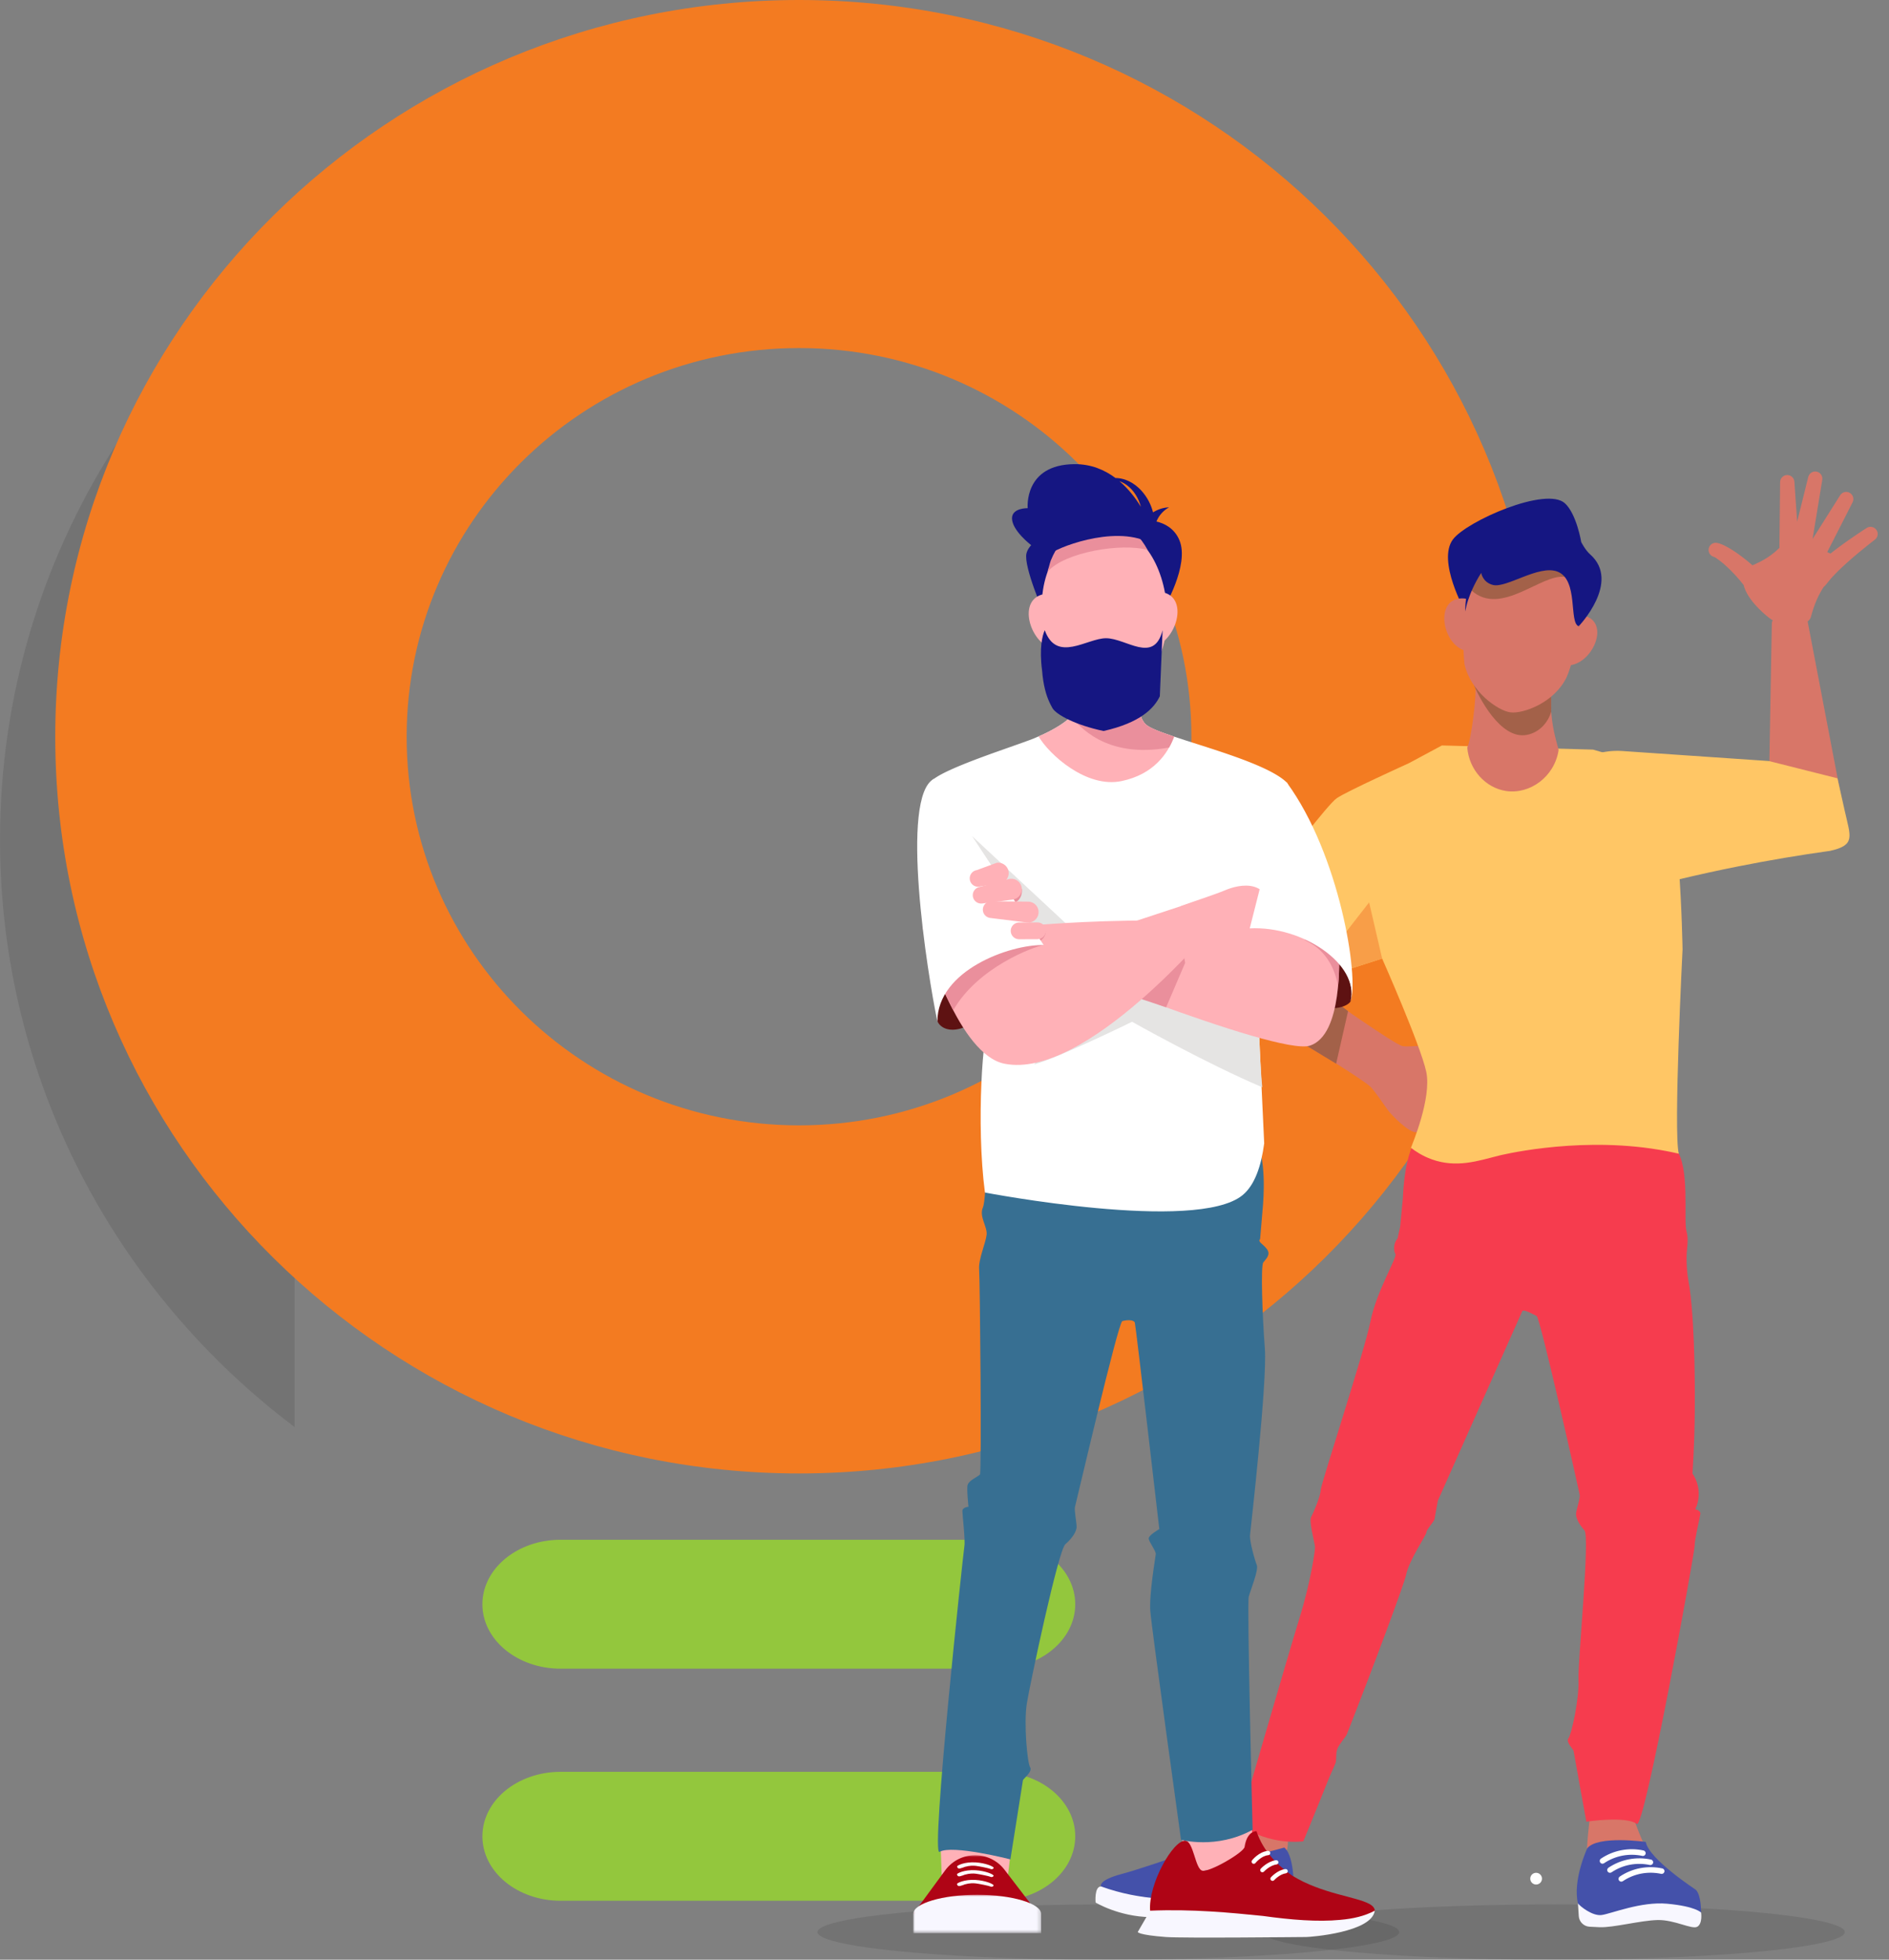 <svg xmlns="http://www.w3.org/2000/svg" xmlns:xlink="http://www.w3.org/1999/xlink" width="513" height="532" viewBox="0 0 513 532"><rect x="0" y="0" width="513" height="532" fill="#808080" stroke="none"/><defs><polygon id="a" points="0 0 33.986 0 33.986 15.937 0 15.937"/><polygon id="c" points="0 0 34.741 0 34.741 10.422 0 10.422"/></defs><g fill="none" fill-rule="evenodd" transform="translate(.005)"><path fill="#000" fill-opacity=".1" d="M80,346.962 C80,344.313 106.442,45.91 71.197,75.592 C64.99,80.82 59.106,86.412 53.579,92.337 C45.462,101.037 38.116,110.453 31.648,120.478 C31.395,120.87 31.144,121.263 30.893,121.658 C11.321,152.464 0,188.928 0,228.012 C0,293.019 31.448,350.863 80,387.395"/><path fill="#F37B21" d="M217.005,305.503 C158.128,305.503 110.429,258.278 110.429,200.012 C110.429,141.738 158.128,94.489 217.005,94.489 C275.85,94.489 323.549,141.738 323.549,200.012 C323.549,258.278 275.85,305.503 217.005,305.503 M217.005,0 C105.445,0 15,89.541 15,200.012 C15,310.427 105.445,400 217.005,400 C328.557,400 419.002,310.427 419.002,200.012 C419.002,89.541 328.557,0 217.005,0"/><path fill="#93C73D" d="M292.001 435.512C292.001 445.168 282.495 453 270.782 453L152.228 453C140.499 453 131.001 445.168 131.001 435.512 131.001 425.832 140.499 418 152.228 418L270.782 418C282.495 418 292.001 425.832 292.001 435.512M292.001 498.504C292.001 508.171 282.495 516 270.782 516L152.228 516C140.499 516 131.001 508.171 131.001 498.504 131.001 488.829 140.499 481 152.228 481L270.782 481C282.495 481 292.001 488.829 292.001 498.504"/><g transform="translate(222.001 126)"><ellipse cx="79" cy="398.5" fill="#000" fill-rule="nonzero" opacity=".1" rx="79" ry="7.5"/><ellipse cx="200.001" cy="398.5" fill="#000" fill-rule="nonzero" opacity=".1" rx="79" ry="7.5"/><g transform="translate(26)"><path fill="#D87668" d="M242.445,40.344 L251.907,89.808 L232.361,89.002 L233.175,43.1 C233.175,43.1 235.533,33.407 242.445,40.344"/><path fill="#FFC665" d="M249.015,104.979 C255.955,103.425 254.549,101.156 252.996,94.216 L250.997,85.289 L232.376,80.599 L192.408,77.869 C191.277,77.804 190.017,77.828 188.852,77.968 C178.229,79.244 170.653,88.89 171.929,99.513 C173.206,110.136 182.852,117.712 193.475,116.436 C202.897,113.844 213.015,111.401 223.789,109.25 C232.552,107.501 240.977,106.099 249.015,104.979"/><path fill="#D87668" d="M101.859 370.794 113.56 341.675 101.795 323.799 90.159 370.176 92.183 371.222C90.927 373.173 91.789 375.783 91.929 376.189 91.929 376.189 100.41 379.452 101.336 376.707 102.263 373.962 101.336 372.095 101.859 370.794M184.067 364.872C184.067 364.872 182.839 374.141 182.976 377.326 183.113 380.512 200.481 378.515 200.481 378.515 198.351 375.556 195.139 366.222 195.139 366.222L184.067 364.872Z"/><path fill="#F63C4E" d="M132.224,207.135 C131.968,208.05 131.968,208.343 131.529,210.21 C130.407,211.451 130.411,213.466 130.943,214.421 C131.475,215.376 125.807,224.524 124.164,232.745 C122.521,240.967 110.686,276.911 110.652,278.527 C110.619,280.142 108.692,284.685 108.069,285.825 C107.445,286.963 108.85,292.072 109.117,293.886 C109.202,294.464 108.088,302.922 104.928,313.174 C101.426,324.534 88.483,369.239 88.483,369.239 C96.877,375.25 105.939,373.862 105.939,373.862 C105.939,373.862 108.658,367.342 112.847,356.869 C113.378,355.541 114.101,354.099 114.671,352.651 C114.995,351.827 114.694,350.161 115.15,348.853 C115.618,347.507 117.447,345.612 117.793,344.73 C125.352,325.473 133.371,303.888 133.831,301.587 C134.653,297.476 139.362,290.766 139.379,289.959 C139.396,289.151 141.512,287.059 141.608,286.261 C141.705,285.463 142.486,281.364 142.486,281.364 C142.486,281.364 165.039,230.763 165.375,229.994 C165.711,229.225 168.291,230.795 169.29,231.24 C170.289,231.685 180.865,279.059 181.011,279.861 C181.156,280.664 180.145,283.668 180.01,284.785 C179.874,285.902 180.709,287.704 182.281,289.432 C183.853,291.161 180.453,325.001 180.665,330.1 C180.877,335.2 178.754,344.91 177.939,345.882 C177.125,346.855 179.306,348.963 179.331,349.307 C179.356,349.652 182.801,368.527 182.801,368.527 C182.801,368.527 193.637,366.92 196.504,369.15 C198.589,370.771 212.299,295.081 212.218,293.614 C212.137,292.146 213.65,285.933 213.766,284.976 C213.882,284.018 212.385,283.731 212.385,283.731 C212.776,282.894 213.58,280.872 213.242,278.273 C212.978,276.245 212.138,274.782 211.631,274.031 C212.082,266.971 212.218,261.09 212.253,256.858 C212.277,254.012 212.435,235.053 210.847,223.615 C210.706,222.6 209.904,219.291 210.029,214.771 C210.084,212.754 210.664,210.531 209.983,208.18 C209.155,205.326 211.021,190.528 207.093,185.942 C196.56,184.667 141.312,177.188 137.323,182.048 C133.334,186.909 133.048,197.967 132.973,199.253 L132.224,207.135 Z"/><path fill="#D87668" d="M132.933,158 C135.586,158.382 142.498,157.015 143.623,158.636 C144.749,160.257 147.964,168.938 147.374,170.01 C146.785,171.082 139.419,180.787 136.711,181.343 C134.755,181.745 129.852,176.654 128.941,175.422 C128.03,174.189 125.272,170.06 124.118,168.971 C122.332,167.284 106.99,157.501 103.293,156.191 C99.595,154.881 110.5,143.236 110.5,143.236 C110.5,143.236 130.864,157.702 132.933,158 Z"/><path fill="#FFC665" d="M135.166,185.594 C135.488,184.71 140.848,172.106 139.321,164.952 C137.793,157.799 127.344,134.221 127.344,134.221 L117.115,137.509 L82.065,134.221 C82.065,134.221 89.566,124.904 89.566,124.794 L93.827,119.057 C94.389,118.575 98.163,110.71 99.21,109.739 C100.257,108.769 112.408,92.506 115.026,90.684 C117.645,88.862 134.578,81.199 134.578,81.199 L143.581,76.37 L184.626,77.498 C184.626,77.498 199.061,81.584 202.631,83.477 C208.205,86.43 208.928,131.725 208.928,131.725 C208.928,131.725 206.406,181.556 207.907,187.195 C206.199,186.801 203.578,186.249 200.355,185.787 C178.819,182.707 158.954,187.74 158.954,187.74 C153.455,189.134 147.528,191.154 140.792,188.717 C138.259,187.8 136.368,186.527 135.166,185.594"/><path fill="#D87668" d="M152.607,59.536 C153.136,62.388 151.524,74.993 150.459,76.916 C150.956,83.029 155.476,87.91 161.005,88.731 C167.475,89.691 174.108,84.908 175.26,77.697 C175.416,77.279 172.624,70.472 173.308,62.538 C168.807,56.915 159.955,55.333 152.607,59.536"/><path fill="#A36149" d="M173.307,61.489 C173.485,60.336 158.579,59.621 153.575,59.504 L152.324,60.102 C153.386,62.632 159.335,75.01 166.73,73.483 C170.26,72.754 172.429,69.971 173.259,67.225 C173.242,64.48 173.213,62.101 173.307,61.489"/><path fill="#D87668" d="M175.047,45.895 C175.047,45.895 177.741,40.164 181.874,41.043 C189.725,42.715 184.379,54.685 177.654,54.637 C174.509,54.613 173.492,50.985 173.492,50.985 L175.047,45.895 Z"/><path fill="#151682" d="M149.912,39.991 C149.912,39.991 142.187,26.288 146.573,20.43 C150.276,15.483 171.93,5.953 176.992,10.639 C180.166,13.578 181.413,21.161 181.413,21.161 C181.413,21.161 182.494,23.316 183.824,24.489 C192.285,31.952 180.721,44.013 180.721,44.013 L149.912,39.991 Z"/><path fill="#D87668" d="M154.777,42.896 C154.777,42.896 153.645,36.666 149.424,36.456 C141.407,36.057 143.502,48.998 150.015,50.676 C153.061,51.461 154.975,48.216 154.975,48.216 L154.777,42.896 Z"/><path fill="#D87668" d="M149.699,54.243 C151.311,61.749 158.82,66.944 162.167,67.38 C165.603,67.829 174.095,64.803 177.433,57.862 C179.451,53.665 187.896,24.291 168.048,21.701 C145.571,18.768 149.699,54.243 149.699,54.243"/><path fill="#A36149" d="M151.192,33.919 C151.344,34.062 151.502,34.207 151.67,34.355 C159.715,41.442 170.663,29.608 176.992,30.622 C176.292,29.657 175.546,28.873 174.807,28.235 C168.128,22.464 157.95,24.94 155.71,25.537 C154.879,26.47 153.9,27.741 151.192,33.919"/><path fill="#151682" d="M180.721,44.013 C181.028,43.013 183.662,34.001 179.144,27.834 C177.582,25.702 175.301,24.095 175.202,24.027 C171.95,21.767 168.825,21.274 168.116,21.181 C166.846,21.015 163.27,20.551 159.43,22.42 C156.442,23.875 154.798,26.003 153.864,27.241 C150.165,32.145 149.883,37.617 149.912,39.991 C150.098,39.036 150.332,38.013 150.679,36.954 C151.296,35.068 152.38,32.45 154.246,29.519 C154.246,29.519 154.625,32.091 157.439,32.8 C161.107,33.724 169.885,27.243 174.936,29.166 C180.766,31.386 177.983,43.021 180.721,44.013"/><polygon fill="#F89E48" points="109.898 136.832 117.115 137.509 127.344 134.221 123.808 118.977"/><path fill="#4451AA" d="M51.005,386.117 C51.005,386.117 50.018,384.498 56.523,382.758 C65.613,380.327 90.814,371.055 90.814,371.055 C90.814,371.055 97.132,372.514 94.269,382.08 C92.406,388.305 74.498,389.788 62.321,388.912 C55.784,388.442 51.005,386.117 51.005,386.117"/><path fill="#4451AA" d="M103.322,387.986 C103.322,387.986 103.793,378.098 100.779,375.555 C88.67,378.996 59.972,384.568 62.024,388.883 L76.643,392.423 L103.322,387.986 Z"/><path fill="#F8F7FF" d="M51.005,386.117 C49.137,386.117 49.526,390.477 49.526,390.477 C49.526,390.477 55.754,394.291 64.396,394.447 C73.037,394.603 102.076,394.447 102.076,394.447 C102.076,394.447 104.879,390.944 103.322,387.986 C90.632,385.416 73.011,394.032 51.005,386.117"/><path fill="#4451AA" d="M212.534,387.014 C212.534,387.014 199.693,378.649 198.944,374.028 C198.944,374.028 185.849,372.178 183.04,375.769 L187.855,387.254 C187.855,387.254 207.805,391.053 212.534,387.014"/><path fill="#4451AA" d="M187.739,385.454 C187.796,386.015 205.46,389.001 212.534,387.014 C214.027,388.606 213.919,392.712 213.966,393.21 C214.013,393.708 186.997,393.869 186.997,393.869 L187.739,385.454 Z"/><path fill="#4451AA" d="M183.04,375.768 C183.04,375.768 179.034,384.404 180.524,390.72 C182.014,397.037 186.997,393.87 186.997,393.87 C186.997,393.87 189.029,386.871 186.851,382.144 C184.689,377.454 183.04,375.768 183.04,375.768"/><path fill="#F8F7FF" d="M180.524,390.72 C181.037,391.441 184.433,394.236 186.997,393.869 C189.562,393.503 197.681,390.153 204.732,390.804 C212.534,391.524 213.966,393.21 213.966,393.21 C213.966,393.21 214.406,396.194 212.94,397.047 C211.474,397.9 206.759,395.105 202.07,395.237 C197.379,395.37 190.149,397.326 186.411,397.182 C185.319,397.139 184.397,397.091 183.637,397.044 C182.082,396.948 180.844,395.707 180.744,394.152 L180.524,390.72 Z"/><path fill="#FFF" d="M170.753 384.004C170.753 383.125 170.04 382.412 169.16 382.412 168.281 382.412 167.568 383.125 167.568 384.004 167.568 384.883 168.281 385.596 169.16 385.596 170.04 385.596 170.753 384.883 170.753 384.004M77.433 379.375C77.532 379.429 77.649 379.449 77.766 379.423 78.02 379.366 78.178 379.115 78.118 378.862 78.098 378.778 77.614 376.794 76.228 375.781 76.017 375.625 75.719 375.67 75.566 375.878 75.412 376.086 75.46 376.38 75.672 376.535 76.776 377.342 77.192 379.049 77.196 379.066 77.228 379.203 77.318 379.313 77.433 379.375M80.277 378.791C80.375 378.845 80.493 378.864 80.611 378.838 80.865 378.78 81.022 378.529 80.961 378.276 80.94 378.19 80.434 376.146 78.935 375.064 78.722 374.913 78.427 374.955 78.275 375.164 78.122 375.374 78.172 375.668 78.384 375.822 79.591 376.693 80.036 378.467 80.04 378.484 80.073 378.62 80.162 378.728 80.277 378.791M82.811 378.072C82.9 378.121 83.006 378.142 83.114 378.125 83.372 378.085 83.545 377.844 83.501 377.588 83.485 377.491 83.078 375.215 81.447 374.122 81.229 373.978 80.936 374.031 80.791 374.245 80.646 374.46 80.706 374.752 80.924 374.898 82.217 375.765 82.564 377.714 82.568 377.734 82.593 377.883 82.686 378.004 82.811 378.072M187.186 379.942C186.944 379.942 186.706 379.825 186.561 379.609 186.33 379.264 186.422 378.797 186.766 378.565 188.454 377.433 190.321 376.665 192.316 376.282 194.314 375.899 196.335 375.923 198.322 376.352 198.728 376.44 198.986 376.84 198.899 377.246 198.811 377.652 198.411 377.911 198.005 377.823 196.241 377.441 194.372 377.42 192.599 377.759 190.804 378.104 189.123 378.795 187.605 379.814 187.476 379.9 187.331 379.942 187.186 379.942M189.222 382.411C188.979 382.411 188.742 382.294 188.596 382.078 188.365 381.733 188.457 381.266 188.802 381.034 190.489 379.902 192.356 379.134 194.352 378.751 196.349 378.368 198.37 378.392 200.358 378.821 200.764 378.909 201.022 379.309 200.934 379.715 200.846 380.121 200.446 380.38 200.04 380.292 198.276 379.91 196.407 379.889 194.635 380.228 192.839 380.573 191.159 381.264 189.64 382.283 189.512 382.37 189.366 382.411 189.222 382.411M192.292 384.813C192.05 384.813 191.811 384.696 191.667 384.48 191.435 384.135 191.527 383.668 191.872 383.437 193.559 382.304 195.426 381.536 197.421 381.153 199.419 380.771 201.44 380.794 203.428 381.224 203.833 381.311 204.092 381.712 204.004 382.118 203.916 382.524 203.516 382.782 203.11 382.694 201.346 382.313 199.477 382.291 197.705 382.631 195.909 382.975 194.228 383.667 192.71 384.686 192.581 384.772 192.436 384.813 192.292 384.813"/><polygon fill="#A36149" points="114.755 145.937 118.093 148.5 114.852 162.768 106.968 157.98"/><polygon fill="#FFB1B7" points="69.63 349.41 74.37 382.588 92.539 379.717 90.427 345.541"/><path fill="#F8F7FF" d="M64.332,392.697 L60.98,398.477 C60.98,398.477 60.98,399.268 68.632,399.845 C73.251,400.194 105.615,399.845 106.726,399.845 C107.837,399.845 124.56,398.599 125.343,392.697 L64.332,392.697 Z"/><path fill="#AF0415" d="M125.344,392.697 C125.344,392.697 125.343,392.696 125.343,392.696 C125.343,392.552 125.316,392.417 125.276,392.285 C125.268,392.253 125.258,392.22 125.246,392.189 C125.146,391.923 124.968,391.678 124.721,391.45 C124.705,391.435 124.689,391.42 124.673,391.405 C123.224,390.13 119.567,389.363 115.262,388.187 C111.356,387.105 106.882,385.656 102.892,383.158 C99.191,380.557 95.051,376.674 93.224,371.118 C93.224,371.118 91.251,370.985 90.317,373.93 C90.184,374.351 90.072,374.834 89.989,375.39 C89.765,376.905 80.51,382.271 78.535,381.845 C76.56,381.419 76.158,373.857 73.899,373.703 C70.566,373.477 63.797,385.518 64.333,392.697 C75.842,392.229 86.057,393.22 94.951,394.121 L94.951,394.121 C102.575,395.186 109.883,395.779 115.96,395.187 C119.488,394.887 122.619,394.143 125.344,392.697"/><path fill="#FFF" d="M97.586 384.605C97.446 384.605 97.306 384.556 97.193 384.458 96.949 384.245 96.926 383.876 97.142 383.635 97.214 383.555 98.926 381.673 101.046 381.391 101.37 381.346 101.669 381.571 101.713 381.891 101.756 382.21 101.529 382.504 101.205 382.547 99.516 382.772 98.044 384.392 98.029 384.408 97.912 384.538 97.749 384.605 97.586 384.605M94.823 382.271C94.682 382.271 94.541 382.222 94.429 382.123 94.185 381.909 94.163 381.54 94.38 381.3 94.455 381.218 96.227 379.283 98.511 378.992 98.834 378.954 99.132 379.177 99.174 379.496 99.216 379.816 98.987 380.108 98.662 380.15 96.823 380.384 95.28 382.059 95.265 382.076 95.147 382.205 94.986 382.271 94.823 382.271M92.478 379.975C92.351 379.975 92.223 379.935 92.115 379.852 91.857 379.654 91.81 379.287 92.011 379.033 92.086 378.937 93.887 376.688 96.324 376.464 96.649 376.438 96.938 376.67 96.968 376.991 96.999 377.312 96.76 377.596 96.434 377.626 94.502 377.804 92.961 379.73 92.946 379.749 92.829 379.897 92.654 379.975 92.478 379.975M13.836 384.472C13.709 384.472 13.58 384.433 13.472 384.35 13.214 384.152 13.168 383.785 13.368 383.531 13.444 383.435 15.245 381.186 17.682 380.962 18.007 380.936 18.296 381.168 18.326 381.489 18.357 381.809 18.117 382.094 17.792 382.124 15.86 382.302 14.319 384.228 14.304 384.247 14.187 384.395 14.012 384.472 13.836 384.472"/><polygon fill="#FFB1B7" points="27.842 365.032 25.618 384.088 7.722 382.927 7.142 365.951"/><g transform="translate(0 377.643)"><mask id="b" fill="#fff"><use xlink:href="#a"/></mask><path fill="#AF0415" d="M33.986,15.937 L24.796,3.947 C20.707,-1.386 12.643,-1.301 8.669,4.118 L-6.54134515e-05,15.937 L33.986,15.937 Z" mask="url(#b)"/></g><g transform="translate(0 388.369)"><mask id="d" fill="#fff"><use xlink:href="#c"/></mask><path fill="#F8F7FF" d="M17.371,0 C26.693,0 34.741,2.333 34.741,5.211 L34.741,10.422 L-0,10.422 L-0,5.211 C-0,2.333 8.048,0 17.371,0" mask="url(#d)"/></g><path fill="#376F92" d="M94.205,210.369 C93.442,211.156 95.055,211.68 96.103,213.166 C97.152,214.651 95.754,215.787 95.055,216.748 C94.356,217.709 94.793,230.991 95.492,240.078 C96.191,249.166 91.647,288.924 91.472,290.672 C91.297,292.419 92.783,297.575 93.307,298.885 C93.831,300.196 91.647,305.526 91.123,307.448 C90.598,309.371 92.168,370.739 92.168,370.739 C82.324,376.13 72.726,373.447 72.726,373.447 C72.726,373.447 64.734,315.924 64.384,311.381 C64.035,306.837 65.782,296.788 65.87,295.914 C65.957,295.041 63.947,292.506 63.947,291.633 C63.947,290.759 66.831,289.099 66.831,289.099 C66.831,289.099 60.452,233.962 60.19,233.088 C59.928,232.214 57.918,232.302 56.782,232.651 C55.646,233.001 44.199,282.196 43.937,283.042 C43.675,283.889 44.374,287.264 44.374,288.487 C44.374,289.71 43.238,291.546 41.316,293.206 C39.394,294.866 31.762,330.895 30.867,336.371 C29.972,341.847 30.995,352.604 31.746,353.76 C32.498,354.916 29.869,356.906 29.797,357.275 C29.725,357.644 26.392,378.768 26.392,378.768 C26.392,378.768 10.528,374.705 7.142,376.736 C4.68,378.213 13.616,295.303 13.896,293.73 C14.175,292.157 13.354,285.254 13.354,284.206 C13.354,283.157 15.007,283.042 15.007,283.042 C15.007,283.042 14.448,277.909 14.796,277.04 C15.32,275.73 17.665,274.856 18.131,274.273 C18.597,273.691 18.131,221.263 17.898,218.583 C17.665,215.903 19.733,211.331 19.937,209.146 C20.14,206.961 17.861,204.289 18.904,201.841 C20.17,198.869 19.088,181.429 23.927,176.994 C35.461,176.994 88.851,176.466 92.521,182.233 C96.191,188 95.055,199.971 94.968,201.369 L94.205,210.369 Z"/><path fill="#FFF" d="M20.081 109.564C28.723 121.602 37.766 133.83 37.766 133.83L88.035 135.178C88.035 135.178 105.171 90.052 101.434 86.413 101.308 86.291 101.174 86.17 101.035 86.049 100.994 86.012 100.951 85.977 100.908 85.941 100.802 85.85 100.692 85.76 100.578 85.67 100.534 85.636 100.491 85.601 100.446 85.566 100.29 85.446 100.129 85.326 99.96 85.206 99.951 85.2 99.941 85.193 99.932 85.187 99.771 85.073 99.604 84.96 99.433 84.847 99.379 84.812 99.323 84.776 99.267 84.74 99.13 84.651 98.989 84.563 98.846 84.474 98.791 84.441 98.737 84.407 98.681 84.373 98.486 84.256 98.287 84.138 98.082 84.021 98.06 84.009 98.037 83.997 98.015 83.984 97.829 83.878 97.638 83.773 97.443 83.668 97.377 83.632 97.31 83.597 97.242 83.561 97.079 83.474 96.913 83.388 96.744 83.301 96.68 83.268 96.617 83.236 96.553 83.203 96.325 83.088 96.094 82.973 95.858 82.859 95.824 82.843 95.79 82.827 95.756 82.81 95.549 82.711 95.34 82.612 95.127 82.513 95.051 82.478 94.973 82.442 94.895 82.406 94.71 82.322 94.523 82.237 94.334 82.153 94.263 82.121 94.193 82.089 94.122 82.058 93.869 81.946 93.613 81.834 93.352 81.723 93.304 81.703 93.255 81.683 93.207 81.662 92.989 81.569 92.77 81.477 92.548 81.386 92.461 81.35 92.375 81.314 92.288 81.279 92.087 81.196 91.884 81.114 91.679 81.032 91.603 81.001 91.527 80.971 91.45 80.94 91.177 80.831 90.902 80.723 90.624 80.615 90.565 80.592 90.504 80.57 90.445 80.546 90.219 80.459 89.992 80.373 89.764 80.286 89.671 80.251 89.577 80.216 89.483 80.18 89.269 80.1 89.055 80.02 88.839 79.941 88.759 79.911 88.68 79.882 88.6 79.852 88.314 79.747 88.026 79.643 87.737 79.539 87.667 79.513 87.596 79.488 87.526 79.463 87.297 79.381 87.067 79.299 86.837 79.218 86.738 79.183 86.64 79.148 86.542 79.114 86.322 79.037 86.101 78.96 85.88 78.883 85.797 78.854 85.714 78.825 85.631 78.796 85.338 78.695 85.045 78.595 84.752 78.495 84.67 78.467 84.589 78.44 84.508 78.412 84.283 78.336 84.059 78.26 83.834 78.185 83.729 78.15 83.624 78.114 83.519 78.079 83.302 78.006 83.084 77.934 82.866 77.862 82.779 77.833 82.691 77.804 82.604 77.774 82.315 77.679 82.025 77.583 81.736 77.489 81.637 77.457 81.538 77.424 81.439 77.392 81.23 77.323 81.021 77.255 80.813 77.188 80.703 77.152 80.595 77.117 80.486 77.082 80.273 77.013 80.061 76.944 79.849 76.876 79.759 76.847 79.67 76.818 79.581 76.789 79.303 76.7 79.026 76.611 78.75 76.522 78.622 76.481 78.494 76.441 78.367 76.4 78.191 76.344 78.016 76.287 77.841 76.232 77.701 76.187 77.562 76.142 77.422 76.098 77.307 76.061 77.193 76.025 77.079 75.988 76.335 75.751 75.601 75.517 74.886 75.288 74.838 75.273 74.791 75.258 74.745 75.243 74.456 75.151 74.17 75.059 73.887 74.968 69.088 73.425 65.163 72.087 63.611 71.013 60.718 69.012 61.505 63.979 61.505 63.979L45.196 64.481C45.08 64.961 45.196 69.374 32.808 74.442 32.085 74.738 31.026 75.127 29.74 75.586 27.545 76.37 24.683 77.359 21.677 78.44 21.67 78.442 21.664 78.444 21.658 78.447 21.471 78.514 21.284 78.581 21.097 78.649 21.095 78.649 21.093 78.65 21.091 78.651 20.328 78.926 19.558 79.207 18.789 79.492 18.777 79.496 18.765 79.501 18.753 79.505 18.583 79.568 18.413 79.631 18.243 79.695 18.209 79.707 18.175 79.72 18.141 79.733 17.987 79.79 17.833 79.848 17.68 79.906 17.647 79.918 17.614 79.93 17.581 79.943 17.412 80.006 17.243 80.07 17.075 80.134 17.061 80.139 17.047 80.144 17.033 80.15 16.654 80.293 16.276 80.438 15.902 80.583 15.899 80.584 15.895 80.585 15.892 80.587 15.716 80.654 15.542 80.722 15.367 80.79 15.334 80.803 15.3 80.816 15.266 80.83 15.123 80.886 14.981 80.942 14.838 80.998 14.793 81.016 14.748 81.034 14.702 81.052 14.571 81.104 14.44 81.156 14.309 81.208 14.261 81.227 14.213 81.246 14.165 81.266 14.027 81.321 13.89 81.376 13.754 81.431 13.72 81.445 13.685 81.458 13.651 81.473 13.301 81.614 12.957 81.755 12.618 81.897 12.597 81.906 12.576 81.914 12.555 81.923 12.412 81.983 12.27 82.042 12.129 82.102 12.084 82.121 12.041 82.139 11.996 82.158 11.879 82.208 11.763 82.257 11.648 82.307 11.596 82.329 11.545 82.351 11.494 82.373 11.383 82.421 11.273 82.469 11.163 82.517 11.116 82.537 11.069 82.558 11.022 82.579 10.903 82.631 10.786 82.682 10.67 82.734 10.634 82.75 10.597 82.767 10.561 82.783 10.255 82.92 9.956 83.056 9.666 83.191 9.637 83.205 9.608 83.219 9.578 83.233 9.466 83.285 9.354 83.338 9.244 83.39 9.202 83.41 9.161 83.431 9.119 83.451 9.023 83.497 8.928 83.543 8.834 83.589 8.789 83.611 8.744 83.632 8.7 83.654 8.609 83.7 8.519 83.744 8.43 83.789 8.389 83.81 8.346 83.831 8.305 83.852 8.213 83.899 8.122 83.946 8.032 83.992 7.997 84.011 7.961 84.029 7.926 84.047 7.805 84.11 7.686 84.173 7.571 84.236 7.569 84.237 7.568 84.237 7.567 84.238 7.448 84.302 7.333 84.366 7.22 84.429 7.191 84.445 7.164 84.461 7.135 84.477 7.053 84.523 6.972 84.57 6.893 84.616 6.858 84.636 6.824 84.657 6.789 84.677 6.719 84.718 6.651 84.759 6.584 84.8 6.548 84.822 6.511 84.844 6.476 84.867 6.412 84.906 6.351 84.945 6.29 84.984 6.256 85.005 6.222 85.027 6.189 85.048 6.125 85.09 6.064 85.131 6.004 85.172 5.977 85.19 5.949 85.208 5.923 85.226 5.839 85.284 5.759 85.341 5.682 85.397 5.68 85.398 5.679 85.399 5.677 85.401 5.599 85.458 5.524 85.515 5.452 85.572 5.431 85.589 5.411 85.606 5.39 85.623 5.342 85.662 5.294 85.701 5.25 85.739 5.226 85.76 5.204 85.78 5.181 85.8 5.141 85.835 5.103 85.87 5.067 85.905 5.045 85.926 5.023 85.946 5.002 85.967 4.968 86.001 4.936 86.035 4.904 86.068 4.886 86.088 4.867 86.108 4.85 86.128 4.818 86.164 4.789 86.199 4.761 86.235 4.748 86.251 4.733 86.268 4.721 86.284 4.682 86.335 4.647 86.386 4.616 86.436 4.603 86.458 4.597 86.49 4.6 86.534 4.683 87.617 9.922 95.289 16.213 104.149 16.968 105.212 17.738 106.292 18.516 107.38 19.035 108.106 19.557 108.835 20.081 109.564M93.684 149.436C92.956 144.792 92.329 141.788 92.329 141.788L57.576 136.566 20.635 152.393C18.959 152.78 17.021 179.061 19.475 197.736 19.475 197.736 76.894 208.774 89.452 198.441 92.741 195.734 94.503 190.558 95.314 184.394L93.684 149.435 93.684 149.436Z"/><path fill="#FFB1B7" d="M63.611,71.013 C60.718,69.012 61.505,63.979 61.505,63.979 L45.196,64.481 C45.084,64.945 45.185,69.074 34.046,73.919 C36.873,78.765 46.985,88.058 56.601,86.036 C65.337,84.199 69.171,78.519 70.854,73.977 C67.472,72.847 64.821,71.85 63.611,71.013"/><path fill="#EA8F9C" d="M69.487,76.936 C70.053,75.93 70.502,74.929 70.854,73.977 C67.472,72.847 64.821,71.85 63.611,71.013 C60.718,69.012 61.504,63.979 61.504,63.979 L60.383,64.014 L42.843,68.548 C44.831,70.671 51.958,80.129 69.487,76.936"/><path fill="#E5E4E3" d="M94.78,169.153 C93.91,159.721 93.91,150.435 93.91,150.435 L91.068,150.46 C90.341,145.817 93.62,142.455 93.62,142.455 L54.96,137.59 L49.966,139.73 L32.84,162.955 C39.515,161.15 59.431,151.382 59.431,151.382 C59.431,151.382 79.409,162.636 94.78,169.153"/><polygon fill="#E5E4E3" points="15.891 100.896 45.89 128.813 36.376 131.946"/><path fill="#5E1212" d="M118.774 145.809C118.606 146.392 115.803 148.998 108.201 146.989 100.599 144.979 108.813 127.285 108.813 127.285 108.813 127.285 121.075 137.814 118.774 145.809M6.522 150.878C6.64 152.75 11.648 157.402 22.134 146.946 32.62 136.489 17.125 126.782 17.125 126.782L7.338 140.683C7.338 140.683 6.291 147.208 6.522 150.878"/><path fill="#FFB1B7" d="M115.647,131.414 C115.647,133.977 116.708,154.948 107.731,157.861 C98.754,160.773 29.435,132.377 29.435,132.377 L31.49,125.289 C31.49,125.289 92.404,119.53 115.647,131.414"/><path fill="#FFB1B7" d="M72.731,119.974 C76.443,118.569 81.511,117.018 84.901,115.594 C87.67,114.432 98.87,110.908 96.977,126.433 C95.631,137.473 79.815,127.443 79.815,127.443 L72.731,119.974 Z"/><path fill="#EA8F9C" d="M68.677 147.465 73.847 135.386 72.731 129.098 56.214 143.131C58.829 144.303 64.046 145.85 68.677 147.465M115.387 141.674C115.834 136.809 115.647 132.489 115.647 131.414 114.231 130.69 112.786 130.059 111.324 129.503L106.187 129.098C106.757 129.633 113.472 131.528 115.387 141.674"/><path fill="#FFB1B7" d="M2.499,125.285 C3.581,131.577 12.603,160.261 24.714,162.754 C46.792,167.298 81.511,125.472 81.511,125.472 L75.219,119.155 L36.377,131.946 L30.992,123.947 L2.499,125.285 Z"/><path fill="#EA8F9C" d="M30.993,123.947 L23.321,124.352 L13.371,126.445 L3.829,131.813 C5.322,136.496 7.869,142.649 10.866,148.259 C17.548,136.59 32.604,131.04 35.435,130.548 L30.993,123.947 Z"/><path fill="#FFF" d="M5.677 85.401C-3.772 90.17 3.825 138.329 6.562 151.306 6.562 137.445 26.173 130.379 35.436 130.548L5.677 85.401ZM101.433 86.413C115.763 105.899 121.133 139.387 118.774 145.808 121.221 135.804 105.748 125.28 91.388 126.028L101.433 86.413Z"/><path fill="#151682" d="M56.004,4.624 C56.193,4.691 56.384,4.762 56.572,4.855 C57.066,5.066 57.547,5.369 58.018,5.7 C58.48,6.051 58.926,6.446 59.332,6.892 C59.73,7.346 60.112,7.821 60.428,8.344 C60.749,8.86 61.036,9.396 61.263,9.945 C61.387,10.214 61.477,10.497 61.58,10.765 C61.661,11.043 61.758,11.31 61.818,11.582 C61.819,11.585 61.82,11.588 61.821,11.591 C60.553,9.496 58.632,6.856 56.004,4.624 M72.285,20.637 C70.882,17.308 68.068,16.05 66.05,15.576 C66.058,15.555 66.067,15.535 66.076,15.513 C66.152,15.317 66.247,15.125 66.35,14.928 C66.444,14.724 66.57,14.54 66.686,14.339 C66.813,14.151 66.94,13.954 67.083,13.775 C67.223,13.592 67.37,13.417 67.522,13.254 C67.671,13.087 67.829,12.939 67.98,12.795 C68.135,12.656 68.285,12.525 68.431,12.414 C68.575,12.297 68.716,12.203 68.841,12.115 C68.967,12.033 69.08,11.959 69.174,11.906 C69.268,11.85 69.347,11.809 69.4,11.782 C69.453,11.754 69.481,11.739 69.481,11.739 C69.481,11.739 69.45,11.74 69.39,11.74 C69.33,11.74 69.243,11.74 69.13,11.748 C69.015,11.752 68.879,11.767 68.72,11.784 C68.564,11.806 68.382,11.827 68.189,11.868 C67.993,11.903 67.784,11.954 67.561,12.013 C67.341,12.077 67.104,12.146 66.867,12.237 C66.626,12.323 66.381,12.426 66.135,12.542 C65.885,12.654 65.644,12.791 65.397,12.927 C65.307,12.984 65.214,13.039 65.123,13.095 C64.637,11.082 63.54,8.911 61.939,7.172 C61.465,6.639 60.923,6.168 60.375,5.738 C59.819,5.314 59.228,4.957 58.639,4.662 C58.038,4.383 57.446,4.149 56.86,4.016 C56.573,3.935 56.285,3.888 56.009,3.848 C55.736,3.794 55.463,3.792 55.208,3.77 C55.113,3.766 55.02,3.765 54.927,3.764 C52.013,1.582 48.333,-0.026 43.825,7.10542736e-15 C29.961,0.08 31.085,11.952 31.085,11.952 C31.085,11.952 26.862,11.852 26.827,14.661 C26.784,18.008 32.032,21.992 32.032,21.992 C32.032,21.992 31.067,22.986 30.757,24.222 C29.881,27.728 35.61,40.788 35.61,40.788 L67.899,39.414 C67.899,39.414 75.139,27.409 72.285,20.637"/><path fill="#FFB1B7" d="M42.961,41.372 C42.961,41.372 40.863,34.815 36.284,35.182 C27.586,35.88 31.665,49.536 38.921,50.429 C42.315,50.846 43.922,47.078 43.922,47.078 L42.961,41.372 Z"/><path fill="#FFB1B7" d="M53.579,17.488 C72.811,18.008 76.724,65.96 49.442,61.437 C30.528,58.3 28.228,16.801 53.579,17.488"/><path fill="#EA8F9C" d="M63.657,23.313 C61.788,19.805 59.103,17.165 56.119,15.973 C53.767,16.201 50.853,16.689 47.624,17.721 C44.795,18.625 42.42,19.724 40.527,20.755 C39.757,21.701 39.177,22.579 38.756,23.301 C38.227,24.209 37.757,25.174 37.348,26.184 C37.031,27.105 36.906,27.836 36.597,28.7 C36.573,28.782 36.529,29.125 36.506,29.208 C41.058,23.857 56.695,21.313 63.657,23.313"/><path fill="#FFB1B7" d="M60.176,40.841 C60.176,40.841 62.274,34.285 66.853,34.652 C75.551,35.349 71.472,49.005 64.216,49.898 C60.822,50.316 59.215,46.548 59.215,46.548 L60.176,40.841 Z"/><path fill="#151682" d="M51.687,72.446 C61.725,70.2 65.437,66.234 66.97,63.025 L67.721,45.086 C65.371,54.352 57.852,47.261 52.354,47.261 C47.175,47.261 38.968,54.059 35.72,45.086 C35.095,46.432 34.182,49.848 35.005,56.121 C35.064,56.88 35.157,57.824 35.331,58.901 C35.445,59.617 35.601,60.389 35.8,61.199 C35.933,61.74 36.167,62.624 36.593,63.708 C36.593,63.708 37.129,65.07 37.823,66.25 C38.868,68.024 44.094,70.846 51.687,72.446"/><path fill="#EA8F9C" d="M36.032 126.679C36 127.058 35.92 128.483 34.604 129.313L34.055 128.341 36.032 126.679ZM29.491 115.247C29.651 116.13 29.431 118.107 27.792 118.937L27.193 118.003 29.491 115.247Z"/><path fill="#FFB1B7" d="M26.056,112.61 L17.964,114.793 C16.736,115.057 15.953,116.267 16.216,117.496 C16.464,118.651 17.557,119.411 18.707,119.279 L26.985,118.217 C28.545,118.033 29.661,116.619 29.478,115.059 C29.294,113.499 27.88,112.382 26.32,112.566 C26.232,112.576 26.141,112.592 26.056,112.61"/><path fill="#FFB1B7" d="M17.654 114.732 23.134 113.885C24.706 113.86 25.96 112.564 25.934 110.992 25.909 109.42 24.613 108.166 23.041 108.191 22.927 108.193 22.799 108.204 22.689 108.219L17.298 110.2C16.052 110.376 15.185 111.528 15.361 112.774 15.524 113.924 16.521 114.752 17.654 114.732M27.584 124.758C26.919 125.157 26.474 125.886 26.478 126.718 26.483 127.974 27.505 128.988 28.76 128.982L33.768 128.961C35.022 128.958 36.037 127.935 36.032 126.679 36.027 125.423 35.005 124.409 33.75 124.415L28.742 124.436C28.319 124.437 27.923 124.555 27.584 124.758"/><path fill="#FFB1B7" d="M31.133,118.772 L21.115,118.669 C19.859,118.704 18.868,119.75 18.903,121.006 C18.935,122.196 19.885,123.148 21.051,123.216 L31.053,124.455 C32.621,124.542 33.964,123.341 34.05,121.772 C34.137,120.204 32.936,118.862 31.368,118.775 C31.291,118.771 31.208,118.77 31.133,118.772"/><path fill="#FFF" d="M12.224 381.189C12.113 381.127 12.021 381.03 11.967 380.905 11.967 380.905 11.917 380.788 11.919 380.655 11.922 380.472 13.839 379.389 17.009 379.59 19.578 379.753 21.904 380.693 21.852 381.1 21.836 381.224 21.578 381.433 21.326 381.445 21.199 381.451 21.102 381.406 21.075 381.393 20.533 381.148 17.933 380.644 17.057 380.533 16.361 380.445 15.333 380.425 14.01 380.799 13.837 380.871 13.262 381.106 12.743 381.22 12.66 381.239 12.406 381.29 12.224 381.189M12.2 383.317C12.089 383.255 11.997 383.158 11.943 383.033 11.943 383.033 11.893 382.916 11.895 382.783 11.898 382.601 13.815 381.517 16.985 381.718 19.554 381.881 21.88 382.821 21.828 383.228 21.811 383.352 21.554 383.561 21.301 383.573 21.175 383.579 21.078 383.534 21.051 383.522 20.509 383.277 17.909 382.772 17.033 382.661 16.337 382.573 15.309 382.553 13.986 382.927 13.813 382.999 13.238 383.234 12.719 383.349 12.636 383.367 12.382 383.419 12.2 383.317M12.2 385.953C12.089 385.891 11.997 385.794 11.943 385.669 11.943 385.669 11.893 385.552 11.895 385.419 11.898 385.236 13.815 384.153 16.985 384.354 19.554 384.517 21.88 385.457 21.828 385.864 21.811 385.988 21.554 386.197 21.301 386.209 21.175 386.215 21.078 386.17 21.051 386.157 20.509 385.912 17.909 385.408 17.033 385.297 16.337 385.209 15.309 385.189 13.986 385.563 13.813 385.635 13.238 385.87 12.719 385.984 12.636 386.003 12.382 386.054 12.2 385.953"/><path fill="#151682" d="M37.228,24.419 C38.037,23.118 54.256,16.338 64.031,21.27 C60.739,16.746 55.022,10.74 50.171,11.17 C42.938,11.811 39.735,18.958 37.228,24.419"/><path fill="#D87668" d="M245.424,2.058 C246.41,2.304 247.031,3.271 246.872,4.257 L244.238,20.323 L251.731,8.445 C252.303,7.537 253.503,7.265 254.411,7.838 C255.265,8.376 255.552,9.479 255.106,10.363 L248.222,23.877 C248.525,24.01 248.821,24.145 249.107,24.281 C249.747,23.77 250.408,23.239 251.086,22.749 C252.052,22.04 253.008,21.319 253.929,20.689 C254.841,20.044 255.699,19.454 256.442,18.961 C257.19,18.466 257.813,18.054 258.249,17.765 C258.683,17.486 258.931,17.327 258.931,17.327 C259.833,16.746 261.035,17.007 261.616,17.909 C262.165,18.764 261.96,19.887 261.171,20.496 L261.149,20.512 C261.149,20.512 260.918,20.69 260.514,21 C260.12,21.311 259.555,21.756 258.878,22.29 C258.198,22.827 257.415,23.466 256.588,24.162 C255.748,24.844 254.893,25.609 254.027,26.362 C253.154,27.11 252.355,27.907 251.569,28.626 C251.169,28.983 250.847,29.358 250.507,29.697 C250.177,30.039 249.864,30.363 249.574,30.661 C249.266,30.956 249.082,31.243 248.869,31.487 C248.669,31.733 248.495,31.946 248.351,32.122 C248.063,32.473 247.898,32.673 247.898,32.673 L247.698,32.915 C247.558,33.085 247.402,33.233 247.233,33.36 C245.917,35.368 244.734,37.914 243.784,41.469 C243.012,44.358 235.909,44.485 232.438,41.739 C230.309,40.054 226.428,36.508 225.515,32.82 C224.835,31.931 224.028,30.966 223.165,30.042 C221.77,28.543 220.249,27.119 219.089,26.245 C218.798,26.02 218.536,25.83 218.311,25.685 C218.046,25.501 217.969,25.466 217.868,25.385 L217.8,25.33 C217.752,25.311 217.707,25.293 217.666,25.276 C217.609,25.253 217.557,25.233 217.512,25.215 L217.447,25.19 C217.329,25.143 217.266,25.118 217.266,25.118 L217.227,25.104 C216.228,24.711 215.737,23.583 216.129,22.583 C216.49,21.666 217.47,21.177 218.401,21.406 C218.401,21.406 218.468,21.422 218.591,21.453 C218.652,21.467 218.729,21.486 218.819,21.508 C218.865,21.52 218.914,21.533 218.967,21.546 C219.041,21.573 219.121,21.602 219.204,21.633 C219.531,21.753 219.989,21.939 220.29,22.097 C220.647,22.264 221.02,22.464 221.408,22.688 C222.985,23.576 224.835,24.902 226.614,26.357 C227.059,26.721 227.496,27.095 227.922,27.473 C229.667,26.641 232.198,25.692 235.232,22.747 L235.42,4.882 C235.432,3.809 236.31,2.949 237.383,2.959 C238.401,2.97 239.229,3.77 239.301,4.768 L240.05,15.616 L243.069,3.474 C243.328,2.434 244.382,1.799 245.424,2.058 Z"/></g></g></g></svg>
